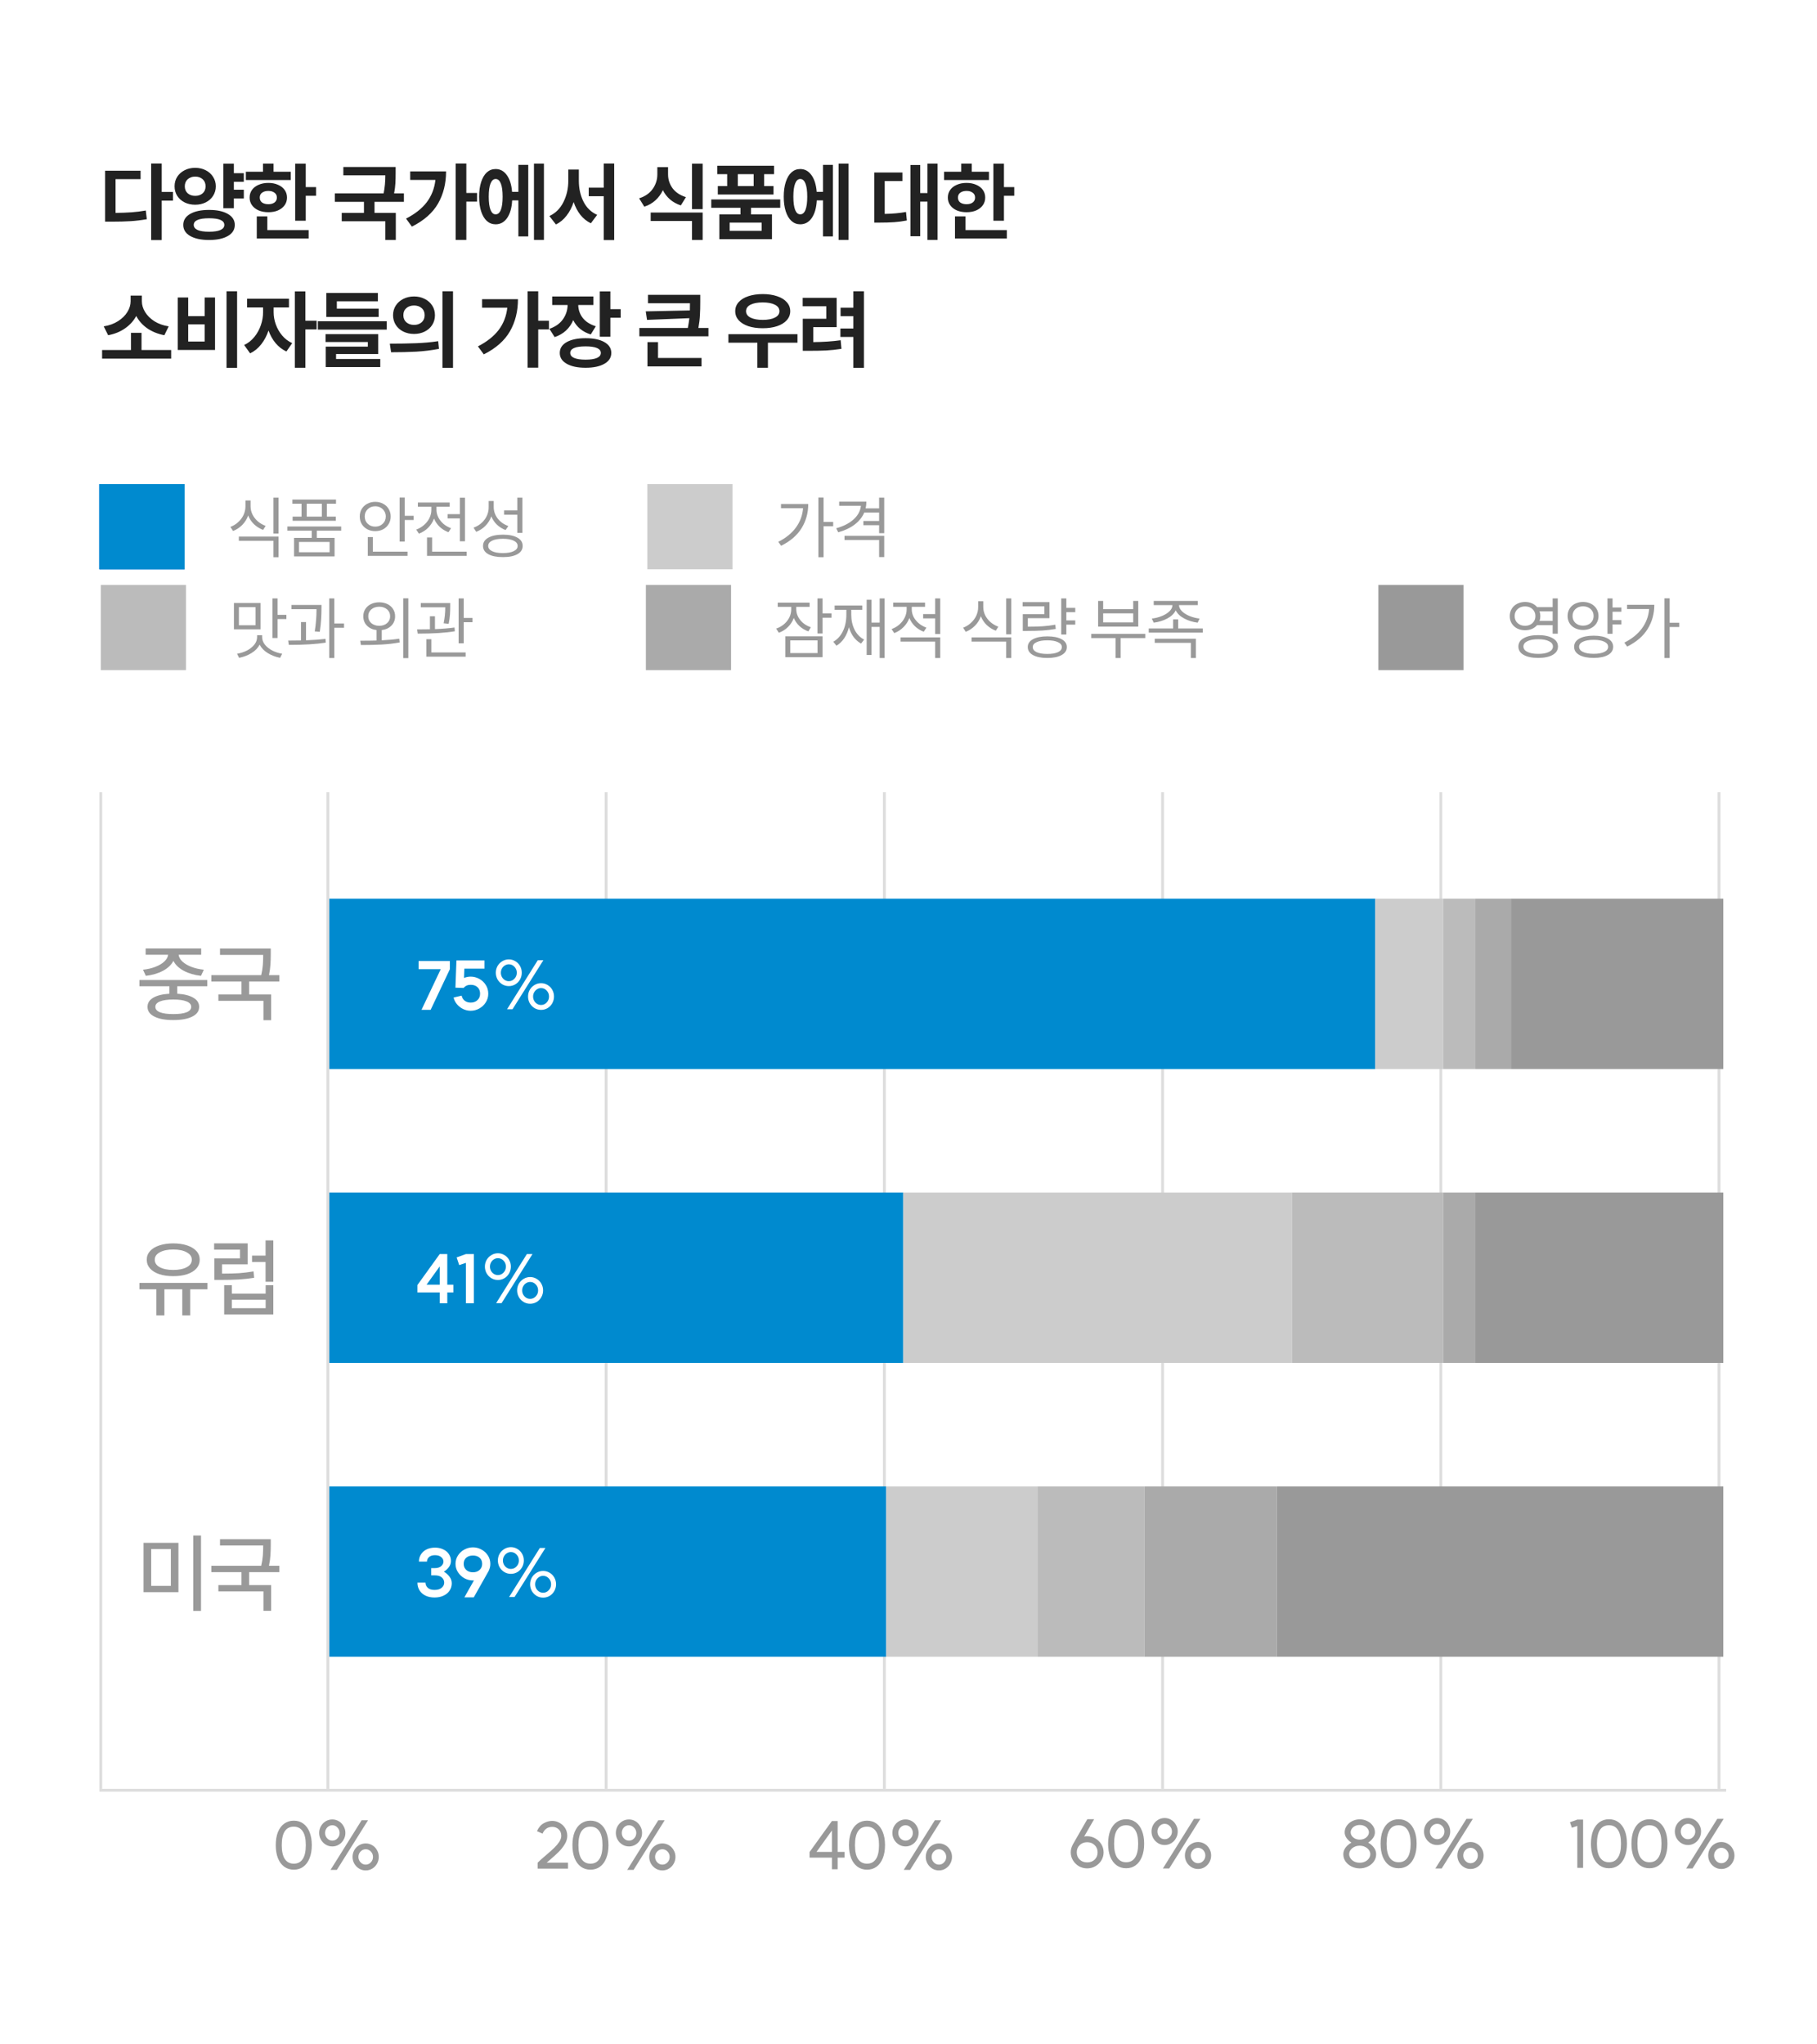 <svg width="640" height="720" viewBox="0 0 640 720" fill="none" xmlns="http://www.w3.org/2000/svg">
<rect width="640" height="720" fill="white"/>
<path d="M56.96 57.58V67.6H60.92V70.66H56.96V84.55H53.24V57.58H56.96ZM37.01 60.13H49.52V63.1H40.7V74.98C42.8 74.96 44.68 74.89 46.34 74.77C48 74.65 49.67 74.44 51.35 74.14L51.71 77.2C49.81 77.54 47.92 77.77 46.04 77.89C44.16 78.01 41.9 78.07 39.26 78.07H37.01V60.13ZM68.751 59.11C70.111 59.11 71.341 59.39 72.441 59.95C73.561 60.51 74.431 61.29 75.051 62.29C75.691 63.27 76.011 64.38 76.011 65.62C76.011 66.86 75.691 67.98 75.051 68.98C74.431 69.96 73.561 70.73 72.441 71.29C71.341 71.83 70.111 72.1 68.751 72.1C67.371 72.1 66.131 71.83 65.031 71.29C63.931 70.73 63.061 69.96 62.421 68.98C61.801 67.98 61.491 66.86 61.491 65.62C61.491 64.36 61.801 63.24 62.421 62.26C63.061 61.28 63.931 60.51 65.031 59.95C66.131 59.39 67.371 59.11 68.751 59.11ZM64.551 79.21C64.551 77.57 65.361 76.28 66.981 75.34C68.621 74.4 70.841 73.93 73.641 73.93C76.421 73.93 78.621 74.4 80.241 75.34C81.881 76.28 82.701 77.57 82.701 79.21C82.701 80.87 81.891 82.17 80.271 83.11C78.651 84.05 76.441 84.52 73.641 84.52C70.841 84.52 68.621 84.05 66.981 83.11C65.361 82.17 64.551 80.87 64.551 79.21ZM65.091 65.62C65.091 66.64 65.431 67.46 66.111 68.08C66.811 68.68 67.691 68.98 68.751 68.98C69.831 68.98 70.711 68.68 71.391 68.08C72.071 67.46 72.411 66.64 72.411 65.62C72.411 64.58 72.071 63.75 71.391 63.13C70.711 62.51 69.831 62.2 68.751 62.2C67.691 62.2 66.811 62.51 66.111 63.13C65.431 63.75 65.091 64.58 65.091 65.62ZM68.241 79.21C68.241 79.99 68.701 80.59 69.621 81.01C70.541 81.41 71.881 81.61 73.641 81.61C75.381 81.61 76.711 81.41 77.631 81.01C78.551 80.61 79.011 80.01 79.011 79.21C79.011 77.65 77.221 76.87 73.641 76.87C70.041 76.87 68.241 77.65 68.241 79.21ZM78.651 57.64H82.371V61H85.881V64.03H82.371V66.82H85.881V69.88H82.371V73.33H78.651V57.64ZM107.691 57.64V65.89H111.321V68.95H107.691V77.74H103.971V57.64H107.691ZM86.601 60.49H92.631V57.61H96.351V60.49H102.411V63.4H86.601V60.49ZM87.921 69.58C87.921 68.56 88.201 67.66 88.761 66.88C89.321 66.1 90.101 65.5 91.101 65.08C92.101 64.64 93.241 64.42 94.521 64.42C95.801 64.42 96.931 64.64 97.911 65.08C98.911 65.5 99.691 66.1 100.251 66.88C100.811 67.66 101.091 68.56 101.091 69.58C101.091 70.6 100.811 71.5 100.251 72.28C99.691 73.06 98.911 73.67 97.911 74.11C96.931 74.53 95.801 74.74 94.521 74.74C93.241 74.74 92.101 74.53 91.101 74.11C90.101 73.67 89.321 73.06 88.761 72.28C88.201 71.5 87.921 70.6 87.921 69.58ZM90.441 76.21H94.161V81.04H108.711V84.01H90.441V76.21ZM91.491 69.58C91.491 70.32 91.761 70.9 92.301 71.32C92.861 71.72 93.601 71.92 94.521 71.92C95.421 71.92 96.141 71.72 96.681 71.32C97.241 70.9 97.521 70.32 97.521 69.58C97.521 68.84 97.241 68.27 96.681 67.87C96.141 67.45 95.421 67.24 94.521 67.24C93.601 67.24 92.861 67.45 92.301 67.87C91.761 68.27 91.491 68.84 91.491 69.58ZM139.356 58.81V60.91C139.356 62.31 139.326 63.54 139.266 64.6C139.206 65.66 139.056 66.83 138.816 68.11H142.266V71.08H131.916V74.98H139.416V84.52H135.726V77.92H120.366V74.98H128.196V71.08H117.936V68.11H135.126C135.526 66.11 135.726 63.99 135.726 61.75H120.936V58.81H139.356ZM164.257 57.58V67.96H168.037V71.02H164.257V84.49H160.507V57.58H164.257ZM143.017 76.99C146.177 75.37 148.607 73.45 150.307 71.23C152.007 68.99 153.027 66.37 153.367 63.37H144.487V60.37H157.117C157.117 64.63 156.177 68.4 154.297 71.68C152.417 74.96 149.347 77.67 145.087 79.81L143.017 76.99ZM191.588 57.61V84.49H188.078V57.61H191.588ZM168.758 69.28C168.758 67.28 168.998 65.55 169.478 64.09C169.958 62.61 170.628 61.48 171.488 60.7C172.368 59.92 173.398 59.53 174.578 59.53C176.178 59.53 177.488 60.24 178.508 61.66C179.548 63.08 180.168 65.05 180.368 67.57H182.588V58.06H186.068V83.26H182.588V70.57H180.398C180.258 73.21 179.668 75.28 178.628 76.78C177.588 78.26 176.238 79 174.578 79C173.398 79 172.368 78.61 171.488 77.83C170.628 77.05 169.958 75.93 169.478 74.47C168.998 73.01 168.758 71.28 168.758 69.28ZM172.148 69.28C172.148 71.32 172.358 72.87 172.778 73.93C173.198 74.97 173.798 75.49 174.578 75.49C175.378 75.49 175.988 74.97 176.408 73.93C176.828 72.87 177.038 71.32 177.038 69.28C177.038 67.22 176.828 65.67 176.408 64.63C175.988 63.57 175.378 63.04 174.578 63.04C173.798 63.04 173.198 63.57 172.778 64.63C172.358 65.67 172.148 67.22 172.148 69.28ZM212.648 66.1V57.58H216.338V84.55H212.648V69.1H207.368V66.1H212.648ZM193.508 76.09C195.668 75.09 197.318 73.45 198.458 71.17C199.598 68.89 200.168 66.4 200.168 63.7V59.71H203.888V63.7C203.888 66.38 204.428 68.81 205.508 70.99C206.608 73.17 208.218 74.73 210.338 75.67L208.118 78.64C206.678 77.94 205.448 76.95 204.428 75.67C203.428 74.39 202.638 72.89 202.058 71.17C201.458 72.99 200.628 74.58 199.568 75.94C198.528 77.3 197.278 78.34 195.818 79.06L193.508 76.09ZM235.313 58.87V61.42C235.313 63.22 235.843 64.85 236.903 66.31C237.983 67.75 239.553 68.79 241.613 69.43L239.813 72.34C238.333 71.86 237.063 71.16 236.003 70.24C234.943 69.32 234.103 68.23 233.483 66.97C232.843 68.35 231.973 69.54 230.873 70.54C229.793 71.54 228.483 72.29 226.943 72.79L225.113 69.85C227.233 69.17 228.833 68.06 229.913 66.52C230.993 64.98 231.533 63.28 231.533 61.42V58.87H235.313ZM229.193 74.86H247.493V84.52H243.743V77.83H229.193V74.86ZM243.743 57.64H247.493V73.66H243.743V57.64ZM274.824 70.24V73.18H264.534V75.52H271.914V84.22H253.374V75.52H260.814V73.18H250.524V70.24H274.824ZM252.654 58.39H272.634V61.33H269.154V65.53H272.454V68.5H252.834V65.53H256.134V61.33H252.654V58.39ZM268.284 81.28V78.4H257.004V81.28H268.284ZM265.464 65.53V61.33H259.884V65.53H265.464ZM298.884 57.61V84.49H295.374V57.61H298.884ZM276.054 69.28C276.054 67.28 276.294 65.55 276.774 64.09C277.254 62.61 277.924 61.48 278.784 60.7C279.664 59.92 280.694 59.53 281.874 59.53C283.474 59.53 284.784 60.24 285.804 61.66C286.844 63.08 287.464 65.05 287.664 67.57H289.884V58.06H293.364V83.26H289.884V70.57H287.694C287.554 73.21 286.964 75.28 285.924 76.78C284.884 78.26 283.534 79 281.874 79C280.694 79 279.664 78.61 278.784 77.83C277.924 77.05 277.254 75.93 276.774 74.47C276.294 73.01 276.054 71.28 276.054 69.28ZM279.444 69.28C279.444 71.32 279.654 72.87 280.074 73.93C280.494 74.97 281.094 75.49 281.874 75.49C282.674 75.49 283.284 74.97 283.704 73.93C284.124 72.87 284.334 71.32 284.334 69.28C284.334 67.22 284.124 65.67 283.704 64.63C283.284 63.57 282.674 63.04 281.874 63.04C281.094 63.04 280.494 63.57 280.074 64.63C279.654 65.67 279.444 67.22 279.444 69.28ZM330.219 57.61V84.49H326.679V71.02H324.129V83.2H320.679V58.12H324.129V67.99H326.679V57.61H330.219ZM307.959 60.76H317.859V63.76H311.619V75.34C314.499 75.28 316.999 75.05 319.119 74.65L319.419 77.65C317.899 77.95 316.399 78.15 314.919 78.25C313.459 78.35 311.759 78.4 309.819 78.4H307.959V60.76ZM353.62 57.64V65.89H357.25V68.95H353.62V77.74H349.9V57.64H353.62ZM332.53 60.49H338.56V57.61H342.28V60.49H348.34V63.4H332.53V60.49ZM333.85 69.58C333.85 68.56 334.13 67.66 334.69 66.88C335.25 66.1 336.03 65.5 337.03 65.08C338.03 64.64 339.17 64.42 340.45 64.42C341.73 64.42 342.86 64.64 343.84 65.08C344.84 65.5 345.62 66.1 346.18 66.88C346.74 67.66 347.02 68.56 347.02 69.58C347.02 70.6 346.74 71.5 346.18 72.28C345.62 73.06 344.84 73.67 343.84 74.11C342.86 74.53 341.73 74.74 340.45 74.74C339.17 74.74 338.03 74.53 337.03 74.11C336.03 73.67 335.25 73.06 334.69 72.28C334.13 71.5 333.85 70.6 333.85 69.58ZM336.37 76.21H340.09V81.04H354.64V84.01H336.37V76.21ZM337.42 69.58C337.42 70.32 337.69 70.9 338.23 71.32C338.79 71.72 339.53 71.92 340.45 71.92C341.35 71.92 342.07 71.72 342.61 71.32C343.17 70.9 343.45 70.32 343.45 69.58C343.45 68.84 343.17 68.27 342.61 67.87C342.07 67.45 341.35 67.24 340.45 67.24C339.53 67.24 338.79 67.45 338.23 67.87C337.69 68.27 337.42 68.84 337.42 69.58ZM46.13 123.28V117.22H49.85V123.28H60.29V126.31H35.96V123.28H46.13ZM36.53 114.94C38.45 114.64 40.13 114.03 41.57 113.11C43.01 112.19 44.11 111.11 44.87 109.87C45.63 108.63 46.01 107.37 46.01 106.09V104.11H49.97V106.09C49.97 107.39 50.35 108.66 51.11 109.9C51.87 111.14 52.96 112.22 54.38 113.14C55.82 114.04 57.5 114.64 59.42 114.94L57.89 118.06C55.59 117.62 53.58 116.81 51.86 115.63C50.16 114.43 48.87 112.98 47.99 111.28C47.09 112.98 45.78 114.43 44.06 115.63C42.36 116.83 40.37 117.64 38.09 118.06L36.53 114.94ZM83.511 102.58V129.55H79.791V102.58H83.511ZM62.601 104.77H66.291V111.34H72.081V104.77H75.741V123.25H62.601V104.77ZM72.081 120.28V114.25H66.291V120.28H72.081ZM101.781 105.22V108.28H96.381V109.99C96.381 111.39 96.631 112.8 97.131 114.22C97.631 115.64 98.371 116.94 99.351 118.12C100.331 119.3 101.521 120.21 102.921 120.85L100.881 123.79C99.421 123.11 98.151 122.13 97.071 120.85C96.011 119.57 95.181 118.09 94.581 116.41C93.961 118.25 93.101 119.87 92.001 121.27C90.901 122.67 89.601 123.73 88.101 124.45L86.001 121.51C87.401 120.85 88.601 119.9 89.601 118.66C90.601 117.42 91.361 116.04 91.881 114.52C92.401 113 92.661 111.49 92.661 109.99V108.28H87.021V105.22H101.781ZM103.851 102.64H107.571V112.96H111.531V116.02H107.571V129.52H103.851V102.64ZM136.222 113.14V116.08H111.952V113.14H136.222ZM114.682 117.67H133.222V124.69H118.372V126.43H133.942V129.28H114.742V122.08H129.562V120.46H114.682V117.67ZM114.952 103.18H133.102V106.12H118.642V108.7H133.372V111.61H114.952V103.18ZM145.853 104.41C147.233 104.41 148.483 104.7 149.603 105.28C150.723 105.84 151.603 106.62 152.243 107.62C152.883 108.62 153.203 109.75 153.203 111.01C153.203 112.27 152.883 113.41 152.243 114.43C151.603 115.43 150.723 116.21 149.603 116.77C148.483 117.33 147.233 117.61 145.853 117.61C144.453 117.61 143.183 117.33 142.043 116.77C140.923 116.21 140.043 115.43 139.403 114.43C138.763 113.41 138.443 112.27 138.443 111.01C138.443 109.75 138.763 108.62 139.403 107.62C140.043 106.62 140.923 105.84 142.043 105.28C143.183 104.7 144.453 104.41 145.853 104.41ZM137.303 121.03C140.643 121.03 143.693 120.98 146.453 120.88C149.213 120.78 151.843 120.54 154.343 120.16L154.613 122.86C152.033 123.36 149.373 123.69 146.633 123.85C143.913 123.99 140.953 124.06 137.753 124.06L137.303 121.03ZM142.073 111.01C142.073 112.05 142.423 112.88 143.123 113.5C143.843 114.12 144.753 114.43 145.853 114.43C146.933 114.43 147.823 114.12 148.523 113.5C149.223 112.88 149.573 112.05 149.573 111.01C149.573 109.95 149.223 109.12 148.523 108.52C147.823 107.9 146.933 107.59 145.853 107.59C144.753 107.59 143.843 107.9 143.123 108.52C142.423 109.12 142.073 109.95 142.073 111.01ZM155.843 102.58H159.563V129.55H155.843V102.58ZM189.578 102.58V112.96H193.358V116.02H189.578V129.49H185.828V102.58H189.578ZM168.338 121.99C171.498 120.37 173.928 118.45 175.628 116.23C177.328 113.99 178.348 111.37 178.688 108.37H169.808V105.37H182.438C182.438 109.63 181.498 113.4 179.618 116.68C177.738 119.96 174.668 122.67 170.408 124.81L168.338 121.99ZM209.018 104.41V107.41H203.678C203.698 109.09 204.218 110.6 205.238 111.94C206.278 113.28 207.818 114.27 209.858 114.91L208.088 117.79C206.648 117.35 205.408 116.7 204.368 115.84C203.328 114.98 202.508 113.95 201.908 112.75C201.308 114.17 200.458 115.39 199.358 116.41C198.258 117.43 196.928 118.2 195.368 118.72L193.508 115.81C195.608 115.09 197.198 113.97 198.278 112.45C199.358 110.91 199.908 109.23 199.928 107.41H194.498V104.41H209.018ZM197.168 124.3C197.168 122.68 197.978 121.41 199.598 120.49C201.238 119.57 203.458 119.11 206.258 119.11C209.058 119.11 211.268 119.57 212.888 120.49C214.508 121.41 215.318 122.68 215.318 124.3C215.318 125.92 214.508 127.19 212.888 128.11C211.268 129.05 209.058 129.52 206.258 129.52C203.458 129.52 201.238 129.05 199.598 128.11C197.978 127.19 197.168 125.92 197.168 124.3ZM200.858 124.3C200.858 125.08 201.318 125.67 202.238 126.07C203.178 126.47 204.518 126.67 206.258 126.67C207.998 126.67 209.328 126.47 210.248 126.07C211.168 125.67 211.628 125.08 211.628 124.3C211.628 123.52 211.168 122.94 210.248 122.56C209.328 122.18 207.998 121.99 206.258 121.99C202.658 121.99 200.858 122.76 200.858 124.3ZM211.268 102.64H214.988V108.88H218.618V111.91H214.988V118.6H211.268V102.64ZM246.653 103.84V106.36C246.653 108.12 246.613 109.67 246.533 111.01C246.473 112.35 246.293 113.85 245.993 115.51H249.533V118.45H225.203V115.51H242.273C242.513 114.23 242.693 113.08 242.813 112.06L227.903 112.66L227.453 109.66L242.993 109.33C243.013 108.75 243.023 107.91 243.023 106.81H228.233V103.84H246.653ZM228.053 120.49H231.773V126.07H247.103V129.04H228.053V120.49ZM280.898 117.7V120.7H270.488V129.52H266.768V120.7H256.568V117.7H280.898ZM258.968 109.6C258.968 108.38 259.368 107.32 260.168 106.42C260.988 105.5 262.128 104.8 263.588 104.32C265.068 103.82 266.758 103.57 268.658 103.57C270.558 103.57 272.238 103.82 273.698 104.32C275.178 104.8 276.318 105.5 277.118 106.42C277.938 107.32 278.348 108.38 278.348 109.6C278.348 110.8 277.938 111.86 277.118 112.78C276.318 113.68 275.178 114.38 273.698 114.88C272.238 115.36 270.558 115.6 268.658 115.6C266.758 115.6 265.068 115.36 263.588 114.88C262.128 114.38 260.988 113.68 260.168 112.78C259.368 111.86 258.968 110.8 258.968 109.6ZM262.778 109.6C262.778 110.56 263.298 111.31 264.338 111.85C265.398 112.39 266.838 112.66 268.658 112.66C270.458 112.66 271.888 112.39 272.948 111.85C274.008 111.31 274.538 110.56 274.538 109.6C274.538 108.62 274.008 107.86 272.948 107.32C271.888 106.78 270.458 106.51 268.658 106.51C266.838 106.51 265.398 106.78 264.338 107.32C263.298 107.86 262.778 108.62 262.778 109.6ZM304.299 102.58V129.55H300.579V118.66H296.019V115.69H300.579V111.34H296.079V108.37H300.579V102.58H304.299ZM282.729 104.89H294.699V115.21H286.449V120.49C290.009 120.45 293.229 120.23 296.109 119.83L296.379 122.86C294.539 123.14 292.749 123.33 291.009 123.43C289.269 123.51 287.229 123.55 284.889 123.55H282.759V112.27H291.039V107.86H282.729V104.89Z" fill="#222222"/>
<path d="M88.256 176.26V178.3C88.256 179.308 88.48 180.276 88.928 181.204C89.392 182.116 90.024 182.924 90.824 183.628C91.64 184.316 92.552 184.844 93.56 185.212L92.672 186.628C91.456 186.164 90.384 185.492 89.456 184.612C88.544 183.732 87.864 182.708 87.416 181.54C86.968 182.804 86.272 183.916 85.328 184.876C84.4 185.82 83.32 186.532 82.088 187.012L81.152 185.572C82.176 185.188 83.088 184.628 83.888 183.892C84.704 183.156 85.336 182.308 85.784 181.348C86.232 180.372 86.456 179.356 86.456 178.3V176.26H88.256ZM84.128 188.98H98.12V196.252H96.32V190.468H84.128V188.98ZM96.32 175.252H98.12V187.9H96.32V175.252ZM120.177 185.428V186.892H111.585V189.436H117.849V195.964H103.569V189.436H109.809V186.892H101.217V185.428H120.177ZM102.993 175.948H118.353V177.412H115.137V181.948H118.281V183.412H103.065V181.948H106.209V177.412H102.993V175.948ZM116.097 194.5V190.876H105.321V194.5H116.097ZM113.361 181.948V177.412H108.033V181.948H113.361ZM142.556 175.228V181.66H145.7V183.148H142.556V190.732H140.756V175.228H142.556ZM126.716 181.9C126.716 180.908 126.948 180.02 127.412 179.236C127.892 178.452 128.548 177.844 129.38 177.412C130.212 176.964 131.14 176.74 132.164 176.74C133.188 176.74 134.116 176.964 134.948 177.412C135.78 177.844 136.428 178.452 136.892 179.236C137.372 180.02 137.612 180.908 137.612 181.9C137.612 182.892 137.372 183.78 136.892 184.564C136.428 185.348 135.78 185.964 134.948 186.412C134.116 186.844 133.188 187.06 132.164 187.06C131.14 187.06 130.212 186.844 129.38 186.412C128.548 185.964 127.892 185.348 127.412 184.564C126.948 183.78 126.716 182.892 126.716 181.9ZM128.468 181.9C128.468 182.94 128.82 183.796 129.524 184.468C130.228 185.14 131.108 185.476 132.164 185.476C133.22 185.476 134.1 185.14 134.804 184.468C135.524 183.796 135.884 182.94 135.884 181.9C135.884 181.212 135.716 180.596 135.38 180.052C135.06 179.508 134.62 179.084 134.06 178.78C133.5 178.46 132.868 178.3 132.164 178.3C131.108 178.3 130.228 178.644 129.524 179.332C128.82 180.004 128.468 180.86 128.468 181.9ZM129.548 189.148H131.324V194.284H143.54V195.772H129.548V189.148ZM161.973 181.084V175.276H163.773V190.636H161.973V182.572H157.653V181.084H161.973ZM146.613 186.508C147.637 186.14 148.549 185.604 149.349 184.9C150.165 184.196 150.797 183.388 151.245 182.476C151.709 181.548 151.941 180.588 151.941 179.596V178.468H147.189V176.98H158.397V178.468H153.741V179.572C153.741 180.468 153.957 181.348 154.389 182.212C154.837 183.076 155.445 183.844 156.213 184.516C156.997 185.172 157.885 185.676 158.877 186.028L157.965 187.444C156.797 187.012 155.765 186.38 154.869 185.548C153.989 184.7 153.325 183.724 152.877 182.62C152.429 183.836 151.741 184.916 150.813 185.86C149.885 186.788 148.797 187.484 147.549 187.948L146.613 186.508ZM150.405 189.292H152.205V194.284H164.373V195.772H150.405V189.292ZM173.902 176.452V178.564C173.902 180.052 174.374 181.412 175.318 182.644C176.278 183.86 177.526 184.732 179.062 185.26L178.078 186.676C176.926 186.244 175.91 185.612 175.03 184.78C174.166 183.948 173.51 182.972 173.062 181.852C172.614 183.116 171.926 184.22 170.998 185.164C170.086 186.108 168.998 186.82 167.734 187.3L166.798 185.836C168.398 185.26 169.686 184.324 170.662 183.028C171.638 181.716 172.126 180.252 172.126 178.636V176.452H173.902ZM170.134 192.268C170.134 191.02 170.758 190.052 172.006 189.364C173.254 188.66 174.966 188.308 177.142 188.308C179.318 188.308 181.022 188.66 182.254 189.364C183.486 190.052 184.102 191.02 184.102 192.268C184.102 193.516 183.486 194.484 182.254 195.172C181.022 195.86 179.318 196.204 177.142 196.204C174.95 196.204 173.23 195.86 171.982 195.172C170.75 194.484 170.134 193.516 170.134 192.268ZM171.958 192.268C171.958 193.052 172.414 193.668 173.326 194.116C174.254 194.564 175.526 194.788 177.142 194.788C178.742 194.788 180.006 194.564 180.934 194.116C181.862 193.668 182.326 193.052 182.326 192.268C182.326 191.484 181.862 190.868 180.934 190.42C180.006 189.972 178.742 189.748 177.142 189.748C175.526 189.748 174.254 189.972 173.326 190.42C172.414 190.868 171.958 191.484 171.958 192.268ZM177.55 179.764H182.206V175.252H184.006V187.684H182.206V181.276H177.55V179.764Z" fill="#999999"/>
<rect x="35" y="170.5" width="30" height="30" fill="#E3EBFE"/>
<rect x="35" y="170.5" width="30" height="30" fill="#B0CBFF"/>
<rect x="35" y="170.5" width="30" height="30" fill="#4889FF"/>
<rect x="35" y="170.5" width="30" height="30" fill="#008ACF"/>
<rect x="35" y="170.5" width="30" height="30" fill="#008ACF"/>
<path d="M290.088 175.228V183.82H293.472V185.332H290.088V196.252H288.264V175.228H290.088ZM274.128 190.828C276.8 189.484 278.872 187.804 280.344 185.788C281.816 183.772 282.656 181.508 282.864 178.996H275.088V177.508H284.688C284.688 180.612 283.912 183.436 282.36 185.98C280.808 188.508 278.4 190.588 275.136 192.22L274.128 190.828ZM305.161 176.668C305.161 177.468 305.073 178.26 304.897 179.044H309.649V175.252H311.449V187.78H309.649V184.972H304.105V183.484H309.649V180.508H304.417C303.713 182.156 302.577 183.572 301.009 184.756C299.441 185.94 297.521 186.844 295.249 187.468L294.529 186.052C297.089 185.348 299.129 184.308 300.649 182.932C302.185 181.54 303.049 179.94 303.241 178.132H295.585V176.668H305.161ZM297.457 188.716H311.449V196.204H309.649V190.18H297.457V188.716Z" fill="#999999"/>
<rect x="228" y="170.5" width="30" height="30" fill="#CCCCCC"/>
<path d="M91.78 212.36V221.648H82.396V212.36H91.78ZM83.5 230.24C84.748 230.032 85.908 229.656 86.98 229.112C88.052 228.552 88.916 227.864 89.572 227.048C90.228 226.232 90.556 225.336 90.556 224.36V223.712H92.332V224.36C92.332 225.336 92.66 226.232 93.316 227.048C93.972 227.864 94.836 228.552 95.908 229.112C96.98 229.656 98.14 230.032 99.388 230.24L98.668 231.68C97.052 231.36 95.596 230.8 94.3 230C93.004 229.2 92.052 228.208 91.444 227.024C90.852 228.208 89.9 229.2 88.588 230C87.292 230.8 85.836 231.36 84.22 231.68L83.5 230.24ZM90.004 220.208V213.824H84.148V220.208H90.004ZM95.956 210.752H97.756V216.536H100.876V218.024H97.756V224.696H95.956V210.752ZM113.237 213.056V214.136C113.237 215.432 113.197 216.728 113.117 218.024C113.053 219.304 112.893 220.8 112.637 222.512L110.861 222.368C111.277 219.808 111.485 217.2 111.485 214.544H102.677V213.056H113.237ZM101.501 225.608C102.365 225.608 103.869 225.592 106.013 225.56V219.08H107.789V225.512C110.541 225.4 112.829 225.232 114.653 225.008L114.749 226.328C111.437 226.856 107.101 227.12 101.741 227.12L101.501 225.608ZM115.973 210.752H117.749V219.584H121.181V221.096H117.749V231.752H115.973V210.752ZM133.576 212.12C134.648 212.12 135.608 212.328 136.456 212.744C137.304 213.16 137.968 213.744 138.448 214.496C138.928 215.232 139.168 216.08 139.168 217.04C139.168 218.352 138.736 219.448 137.872 220.328C137.008 221.208 135.872 221.736 134.464 221.912V225.512C136.848 225.4 138.904 225.208 140.632 224.936L140.776 226.256C138.696 226.64 136.56 226.888 134.368 227C132.192 227.112 129.776 227.168 127.12 227.168L126.88 225.656C129.328 225.656 131.248 225.632 132.64 225.584V221.912C131.232 221.736 130.096 221.208 129.232 220.328C128.384 219.448 127.96 218.352 127.96 217.04C127.96 216.08 128.2 215.232 128.68 214.496C129.16 213.744 129.824 213.16 130.672 212.744C131.52 212.328 132.488 212.12 133.576 212.12ZM129.712 217.04C129.712 218.032 130.072 218.84 130.792 219.464C131.528 220.088 132.456 220.4 133.576 220.4C134.696 220.4 135.616 220.088 136.336 219.464C137.056 218.84 137.416 218.032 137.416 217.04C137.416 216.048 137.056 215.24 136.336 214.616C135.616 213.992 134.696 213.68 133.576 213.68C132.456 213.68 131.528 213.992 130.792 214.616C130.072 215.24 129.712 216.048 129.712 217.04ZM142.024 210.728H143.824V231.776H142.024V210.728ZM158.585 212.384V213.488C158.585 214.512 158.553 215.504 158.489 216.464C158.425 217.408 158.273 218.488 158.033 219.704L156.257 219.512C156.641 217.672 156.833 215.792 156.833 213.872H148.217V212.384H158.585ZM146.921 221.672C148.857 221.672 150.361 221.656 151.433 221.624V217.04H153.209V221.576C155.913 221.464 158.209 221.272 160.097 221L160.217 222.32C156.953 222.88 152.593 223.16 147.137 223.16L146.921 221.672ZM150.161 225.128H151.937V229.784H164.009V231.272H150.161V225.128ZM161.537 210.752H163.337V217.64H166.409V219.128H163.337V226.568H161.537V210.752Z" fill="#999999"/>
<rect x="35.5" y="206" width="30" height="30" fill="#BBBBBB"/>
<path d="M285.172 212.24V213.728H280.468V214.544C280.468 215.936 280.94 217.216 281.884 218.384C282.828 219.552 284.068 220.392 285.604 220.904L284.74 222.368C283.54 221.952 282.5 221.336 281.62 220.52C280.74 219.704 280.068 218.744 279.604 217.64C279.156 218.84 278.476 219.896 277.564 220.808C276.652 221.72 275.572 222.4 274.324 222.848L273.388 221.384C274.972 220.84 276.252 219.952 277.228 218.72C278.204 217.472 278.692 216.088 278.692 214.568V213.728H273.94V212.24H285.172ZM276.604 224.096H289.732V231.464H276.604V224.096ZM287.956 230V225.536H278.356V230H287.956ZM287.932 210.752H289.732V216.032H292.876V217.544H289.732V223.112H287.932V210.752ZM311.573 210.752V231.752H309.845V220.784H306.965V230.672H305.261V211.232H306.965V219.272H309.845V210.752H311.573ZM293.501 226.016C294.973 225.184 296.109 223.936 296.909 222.272C297.709 220.592 298.109 218.664 298.109 216.488V214.76H293.981V213.272H303.725V214.76H299.837V216.488C299.837 218.456 300.229 220.224 301.013 221.792C301.813 223.36 302.933 224.512 304.373 225.248L303.293 226.664C302.269 226.088 301.389 225.312 300.653 224.336C299.933 223.344 299.389 222.2 299.021 220.904C298.653 222.376 298.101 223.664 297.365 224.768C296.629 225.872 295.717 226.752 294.629 227.408L293.501 226.016ZM329.381 216.272V210.752H331.181V223.304H329.381V217.784H325.157V216.272H329.381ZM314.045 221.552C315.069 221.184 315.981 220.648 316.781 219.944C317.581 219.24 318.205 218.432 318.653 217.52C319.117 216.592 319.349 215.632 319.349 214.64V213.704H314.621V212.216H325.829V213.704H321.149V214.64C321.149 215.536 321.365 216.416 321.797 217.28C322.245 218.128 322.861 218.88 323.645 219.536C324.429 220.192 325.317 220.696 326.309 221.048L325.373 222.488C324.205 222.056 323.181 221.424 322.301 220.592C321.421 219.744 320.757 218.768 320.309 217.664C319.861 218.88 319.165 219.952 318.221 220.88C317.293 221.808 316.213 222.504 314.981 222.968L314.045 221.552ZM317.213 224.48H331.181V231.752H329.381V225.968H317.213V224.48ZM346.337 211.76V213.8C346.337 214.808 346.561 215.776 347.009 216.704C347.473 217.616 348.105 218.424 348.905 219.128C349.721 219.816 350.633 220.344 351.641 220.712L350.753 222.128C349.537 221.664 348.465 220.992 347.537 220.112C346.625 219.232 345.945 218.208 345.497 217.04C345.049 218.304 344.353 219.416 343.409 220.376C342.481 221.32 341.401 222.032 340.169 222.512L339.233 221.072C340.257 220.688 341.169 220.128 341.969 219.392C342.785 218.656 343.417 217.808 343.865 216.848C344.313 215.872 344.537 214.856 344.537 213.8V211.76H346.337ZM342.209 224.48H356.201V231.752H354.401V225.968H342.209V224.48ZM354.401 210.752H356.201V223.4H354.401V210.752ZM375.594 210.752V214.088H378.738V215.6H375.594V218.504H378.738V219.992H375.594V223.472H373.794V210.752H375.594ZM360.21 212.048H369.642V217.712H362.034V220.712C364.034 220.712 365.762 220.664 367.218 220.568C368.674 220.472 370.17 220.288 371.706 220.016L371.874 221.504C370.29 221.776 368.746 221.96 367.242 222.056C365.754 222.152 363.97 222.2 361.89 222.2H360.258V216.296H367.866V213.56H360.21V212.048ZM362.01 227.888C362.01 226.704 362.618 225.784 363.834 225.128C365.066 224.456 366.754 224.12 368.898 224.12C371.042 224.12 372.722 224.456 373.938 225.128C375.154 225.784 375.762 226.704 375.762 227.888C375.762 229.088 375.154 230.024 373.938 230.696C372.722 231.384 371.042 231.728 368.898 231.728C366.754 231.728 365.066 231.384 363.834 230.696C362.618 230.024 362.01 229.088 362.01 227.888ZM363.762 227.888C363.762 228.656 364.218 229.256 365.13 229.688C366.042 230.104 367.298 230.312 368.898 230.312C370.498 230.312 371.746 230.104 372.642 229.688C373.554 229.256 374.01 228.656 374.01 227.888C374.01 227.152 373.554 226.576 372.642 226.16C371.73 225.728 370.482 225.512 368.898 225.512C367.298 225.512 366.042 225.728 365.13 226.16C364.218 226.576 363.762 227.152 363.762 227.888ZM403.397 223.256V224.72H394.709V231.752H392.933V224.72H384.365V223.256H403.397ZM386.789 211.64H388.565V214.544H399.149V211.64H400.925V220.688H386.789V211.64ZM399.149 219.2V216.008H388.565V219.2H399.149ZM421.878 211.64V213.104H415.278C415.294 213.888 415.646 214.616 416.334 215.288C417.022 215.96 417.918 216.52 419.022 216.968C420.126 217.416 421.294 217.712 422.526 217.856L421.854 219.296C420.094 219.072 418.502 218.576 417.078 217.808C415.654 217.04 414.67 216.088 414.126 214.952C413.566 216.104 412.574 217.064 411.15 217.832C409.742 218.584 408.15 219.072 406.374 219.296L405.702 217.856C406.934 217.712 408.102 217.416 409.206 216.968C410.326 216.52 411.23 215.96 411.918 215.288C412.606 214.616 412.958 213.888 412.974 213.104H406.374V211.64H421.878ZM404.622 221.336H413.214V218.144H414.99V221.336H423.654V222.8H404.622V221.336ZM406.734 224.96H421.23V231.752H419.454V226.4H406.734V224.96Z" fill="#999999"/>
<rect x="227.5" y="206" width="30" height="30" fill="#AAAAAA"/>
<path d="M537.172 212C538.052 212 538.86 212.16 539.596 212.48C540.332 212.8 540.94 213.248 541.42 213.824H546.892V210.752H548.692V223.184H546.892V220.16H541.42C540.924 220.736 540.308 221.184 539.572 221.504C538.852 221.808 538.052 221.96 537.172 221.96C536.148 221.96 535.22 221.752 534.388 221.336C533.572 220.904 532.932 220.312 532.468 219.56C532.004 218.808 531.772 217.952 531.772 216.992C531.772 216.032 532.004 215.176 532.468 214.424C532.932 213.656 533.572 213.064 534.388 212.648C535.22 212.216 536.148 212 537.172 212ZM533.5 216.992C533.5 217.984 533.844 218.8 534.532 219.44C535.236 220.08 536.116 220.4 537.172 220.4C538.228 220.4 539.1 220.08 539.788 219.44C540.476 218.8 540.82 217.984 540.82 216.992C540.82 215.984 540.476 215.16 539.788 214.52C539.1 213.88 538.228 213.56 537.172 213.56C536.116 213.56 535.236 213.88 534.532 214.52C533.844 215.16 533.5 215.984 533.5 216.992ZM534.82 227.696C534.82 226.448 535.436 225.472 536.668 224.768C537.916 224.048 539.628 223.688 541.804 223.688C543.964 223.688 545.66 224.048 546.892 224.768C548.14 225.472 548.764 226.448 548.764 227.696C548.764 228.96 548.14 229.944 546.892 230.648C545.66 231.352 543.964 231.704 541.804 231.704C539.628 231.704 537.916 231.352 536.668 230.648C535.436 229.944 534.82 228.96 534.82 227.696ZM536.596 227.696C536.596 228.496 537.06 229.128 537.988 229.592C538.916 230.056 540.188 230.288 541.804 230.288C543.42 230.288 544.684 230.056 545.596 229.592C546.524 229.128 546.988 228.496 546.988 227.696C546.988 226.896 546.524 226.272 545.596 225.824C544.684 225.36 543.42 225.128 541.804 225.128C540.188 225.128 538.916 225.36 537.988 225.824C537.06 226.272 536.596 226.896 536.596 227.696ZM542.26 215.288C542.452 215.816 542.548 216.384 542.548 216.992C542.548 217.6 542.452 218.16 542.26 218.672H546.892V215.288H542.26ZM557.597 212C558.637 212 559.565 212.208 560.381 212.624C561.213 213.04 561.861 213.624 562.325 214.376C562.805 215.128 563.045 215.984 563.045 216.944C563.045 217.904 562.805 218.76 562.325 219.512C561.861 220.248 561.213 220.824 560.381 221.24C559.565 221.656 558.637 221.864 557.597 221.864C556.557 221.864 555.621 221.656 554.789 221.24C553.957 220.824 553.309 220.248 552.845 219.512C552.381 218.76 552.149 217.904 552.149 216.944C552.149 215.984 552.381 215.128 552.845 214.376C553.309 213.624 553.957 213.04 554.789 212.624C555.621 212.208 556.557 212 557.597 212ZM553.901 216.944C553.901 217.952 554.245 218.776 554.933 219.416C555.637 220.04 556.525 220.352 557.597 220.352C558.669 220.352 559.557 220.04 560.261 219.416C560.965 218.776 561.317 217.952 561.317 216.944C561.317 215.936 560.965 215.12 560.261 214.496C559.557 213.856 558.669 213.536 557.597 213.536C556.525 213.536 555.637 213.856 554.933 214.496C554.245 215.12 553.901 215.936 553.901 216.944ZM554.453 227.792C554.453 226.56 555.061 225.6 556.277 224.912C557.509 224.224 559.197 223.88 561.341 223.88C563.469 223.88 565.141 224.224 566.357 224.912C567.589 225.6 568.205 226.56 568.205 227.792C568.205 229.024 567.589 229.984 566.357 230.672C565.141 231.36 563.469 231.704 561.341 231.704C559.197 231.704 557.509 231.36 556.277 230.672C555.061 229.984 554.453 229.024 554.453 227.792ZM556.205 227.792C556.205 228.56 556.661 229.168 557.573 229.616C558.501 230.048 559.757 230.264 561.341 230.264C562.909 230.264 564.149 230.048 565.061 229.616C565.973 229.168 566.429 228.56 566.429 227.792C566.429 227.024 565.973 226.424 565.061 225.992C564.165 225.56 562.925 225.344 561.341 225.344C559.757 225.344 558.501 225.56 557.573 225.992C556.661 226.424 556.205 227.024 556.205 227.792ZM566.189 210.752H567.989V213.944H571.085V215.456H567.989V218.408H571.085V219.92H567.989V223.208H566.189V210.752ZM588.101 210.728V219.32H591.485V220.832H588.101V231.752H586.277V210.728H588.101ZM572.141 226.328C574.813 224.984 576.885 223.304 578.357 221.288C579.829 219.272 580.669 217.008 580.877 214.496H573.101V213.008H582.701C582.701 216.112 581.925 218.936 580.373 221.48C578.821 224.008 576.413 226.088 573.149 227.72L572.141 226.328Z" fill="#999999"/>
<rect x="485.5" y="206" width="30" height="30" fill="#999999"/>
<rect x="35" y="631" width="1" height="573" transform="rotate(-90 35 631)" fill="#DDDDDD"/>
<rect x="35" y="279" width="1" height="351" fill="#DDDDDD"/>
<rect x="409" y="279" width="1" height="351" fill="#DDDDDD"/>
<rect x="115" y="279" width="1" height="351" fill="#DDDDDD"/>
<rect x="507" y="279" width="1" height="351" fill="#DDDDDD"/>
<rect x="213" y="279" width="1" height="351" fill="#DDDDDD"/>
<rect x="311" y="279" width="1" height="351" fill="#DDDDDD"/>
<rect x="605" y="279" width="1" height="351" fill="#DDDDDD"/>
<path d="M73.02 345.15V347.34H62.43V349.98C64.87 350.12 66.76 350.59 68.1 351.39C69.46 352.17 70.14 353.24 70.14 354.6C70.14 356.08 69.34 357.22 67.74 358.02C66.14 358.84 63.91 359.25 61.05 359.25C58.19 359.25 55.96 358.84 54.36 358.02C52.76 357.22 51.96 356.08 51.96 354.6C51.96 353.24 52.63 352.17 53.97 351.39C55.33 350.59 57.23 350.12 59.67 349.98V347.34H49.11V345.15H73.02ZM50.37 341.52C51.93 341.36 53.36 341.03 54.66 340.53C55.98 340.03 57.04 339.41 57.84 338.67C58.66 337.91 59.12 337.1 59.22 336.24H51.3V334.05H70.86V336.24H62.91C63.01 337.1 63.46 337.91 64.26 338.67C65.08 339.41 66.14 340.03 67.44 340.53C68.76 341.03 70.21 341.36 71.79 341.52L70.8 343.68C68.5 343.42 66.48 342.83 64.74 341.91C63 340.97 61.78 339.8 61.08 338.4C60.36 339.8 59.13 340.97 57.39 341.91C55.65 342.83 53.64 343.42 51.36 343.68L50.37 341.52ZM54.72 354.6C54.72 355.44 55.27 356.08 56.37 356.52C57.47 356.94 59.03 357.15 61.05 357.15C63.07 357.15 64.62 356.94 65.7 356.52C66.8 356.08 67.35 355.44 67.35 354.6C67.35 353.76 66.8 353.12 65.7 352.68C64.6 352.24 63.05 352.02 61.05 352.02C59.03 352.02 57.47 352.24 56.37 352.68C55.27 353.12 54.72 353.76 54.72 354.6ZM95.371 334.08V336.06C95.371 337.44 95.331 338.68 95.251 339.78C95.191 340.86 95.021 342.08 94.741 343.44H98.401V345.69H87.751V350.25H95.491V359.31H92.791V352.47H76.921V350.25H85.051V345.69H74.431V343.44H92.011C92.311 342.12 92.501 340.92 92.581 339.84C92.661 338.76 92.701 337.58 92.701 336.3H77.491V334.08H95.371Z" fill="#999999"/>
<path d="M73.08 451.82V454.07H66.99V463.28H64.2V454.07H57.9V463.28H55.08V454.07H49.11V451.82H73.08ZM51.69 443.66C51.69 442.48 52.08 441.46 52.86 440.6C53.64 439.74 54.73 439.08 56.13 438.62C57.55 438.14 59.18 437.9 61.02 437.9C62.88 437.9 64.51 438.14 65.91 438.62C67.31 439.08 68.4 439.74 69.18 440.6C69.96 441.46 70.35 442.48 70.35 443.66C70.35 444.84 69.96 445.87 69.18 446.75C68.4 447.61 67.31 448.28 65.91 448.76C64.51 449.22 62.88 449.45 61.02 449.45C59.18 449.45 57.55 449.22 56.13 448.76C54.73 448.28 53.64 447.61 52.86 446.75C52.08 445.87 51.69 444.84 51.69 443.66ZM54.51 443.66C54.51 444.78 55.1 445.66 56.28 446.3C57.46 446.94 59.04 447.26 61.02 447.26C63 447.26 64.58 446.94 65.76 446.3C66.96 445.66 67.56 444.78 67.56 443.66C67.56 442.56 66.96 441.69 65.76 441.05C64.58 440.39 63 440.06 61.02 440.06C59.06 440.06 57.48 440.39 56.28 441.05C55.1 441.69 54.51 442.56 54.51 443.66ZM96.271 436.85V451.43H93.541V444.47H88.771V442.22H93.541V436.85H96.271ZM75.421 437.9H87.241V445.28H78.211V448.55C80.531 448.55 82.521 448.5 84.181 448.4C85.841 448.28 87.551 448.07 89.311 447.77L89.521 450.02C87.621 450.32 85.781 450.52 84.001 450.62C82.221 450.72 80.071 450.77 77.551 450.77H75.511V443.18H84.541V440.12H75.421V437.9ZM78.961 452.63H81.661V455.6H93.571V452.63H96.271V462.95H78.961V452.63ZM93.571 460.73V457.76H81.661V460.73H93.571Z" fill="#999999"/>
<path d="M62.85 543.37V560.74H50.55V543.37H62.85ZM60.18 558.52V545.56H53.25V558.52H60.18ZM68.07 540.79H70.8V567.34H68.07V540.79ZM95.371 542.08V544.06C95.371 545.44 95.331 546.68 95.251 547.78C95.191 548.86 95.021 550.08 94.741 551.44H98.401V553.69H87.751V558.25H95.491V567.31H92.791V560.47H76.921V558.25H85.051V553.69H74.431V551.44H92.011C92.311 550.12 92.501 548.92 92.581 547.84C92.661 546.76 92.701 545.58 92.701 544.3H77.491V542.08H95.371Z" fill="#999999"/>
<path d="M103.488 656.364C104.848 656.364 105.888 655.828 106.608 654.756C107.344 653.668 107.712 652.028 107.712 649.836C107.712 647.628 107.344 645.996 106.608 644.94C105.888 643.868 104.848 643.332 103.488 643.332C100.656 643.332 99.24 645.5 99.24 649.836C99.24 652.028 99.608 653.668 100.344 654.756C101.08 655.828 102.128 656.364 103.488 656.364ZM97.128 649.836C97.128 648.06 97.384 646.524 97.896 645.228C98.424 643.932 99.168 642.94 100.128 642.252C101.088 641.564 102.208 641.22 103.488 641.22C104.768 641.22 105.88 641.564 106.824 642.252C107.784 642.94 108.52 643.932 109.032 645.228C109.56 646.524 109.824 648.06 109.824 649.836C109.824 651.596 109.56 653.132 109.032 654.444C108.52 655.74 107.784 656.74 106.824 657.444C105.88 658.132 104.768 658.476 103.488 658.476C102.208 658.476 101.088 658.132 100.128 657.444C99.168 656.74 98.424 655.74 97.896 654.444C97.384 653.132 97.128 651.596 97.128 649.836ZM127.369 641.076H129.625L118.657 658.548H116.425L127.369 641.076ZM112.417 645.54C112.417 644.692 112.617 643.908 113.017 643.188C113.433 642.452 113.993 641.868 114.697 641.436C115.417 641.004 116.201 640.788 117.049 640.788C117.897 640.788 118.673 641.004 119.377 641.436C120.081 641.868 120.633 642.452 121.033 643.188C121.449 643.908 121.657 644.692 121.657 645.54C121.657 646.388 121.449 647.18 121.033 647.916C120.633 648.636 120.081 649.212 119.377 649.644C118.673 650.076 117.897 650.292 117.049 650.292C116.201 650.292 115.425 650.076 114.721 649.644C114.017 649.212 113.457 648.636 113.041 647.916C112.625 647.18 112.417 646.388 112.417 645.54ZM114.505 645.54C114.505 646.292 114.753 646.932 115.249 647.46C115.761 647.988 116.361 648.252 117.049 648.252C117.753 648.252 118.353 647.988 118.849 647.46C119.361 646.932 119.617 646.292 119.617 645.54C119.617 644.788 119.361 644.148 118.849 643.62C118.353 643.092 117.753 642.828 117.049 642.828C116.361 642.828 115.761 643.092 115.249 643.62C114.753 644.148 114.505 644.788 114.505 645.54ZM124.177 653.988C124.177 653.124 124.377 652.332 124.777 651.612C125.193 650.876 125.753 650.3 126.457 649.884C127.177 649.452 127.961 649.236 128.809 649.236C129.657 649.236 130.433 649.452 131.137 649.884C131.841 650.3 132.393 650.876 132.793 651.612C133.209 652.332 133.417 653.124 133.417 653.988C133.417 654.836 133.209 655.628 132.793 656.364C132.393 657.084 131.841 657.66 131.137 658.092C130.433 658.524 129.657 658.74 128.809 658.74C127.961 658.74 127.185 658.524 126.481 658.092C125.777 657.66 125.217 657.084 124.801 656.364C124.385 655.628 124.177 654.836 124.177 653.988ZM126.241 653.988C126.241 654.724 126.497 655.364 127.009 655.908C127.521 656.436 128.121 656.7 128.809 656.7C129.513 656.7 130.113 656.436 130.609 655.908C131.121 655.38 131.377 654.74 131.377 653.988C131.377 653.236 131.121 652.596 130.609 652.068C130.113 651.54 129.513 651.276 128.809 651.276C128.121 651.276 127.521 651.54 127.009 652.068C126.497 652.596 126.241 653.236 126.241 653.988Z" fill="#999999"/>
<path d="M189.392 656.004C189.936 655.46 190.544 654.9 191.216 654.324C191.888 653.748 192.288 653.404 192.416 653.292C193.616 652.268 194.56 651.42 195.248 650.748C195.936 650.076 196.512 649.388 196.976 648.684C197.456 647.964 197.696 647.26 197.696 646.572C197.696 645.596 197.392 644.828 196.784 644.268C196.176 643.692 195.424 643.404 194.528 643.404C192.928 643.404 191.784 644.196 191.096 645.78L189.128 644.916C189.72 643.604 190.512 642.676 191.504 642.132C192.512 641.572 193.52 641.292 194.528 641.292C195.408 641.292 196.248 641.516 197.048 641.964C197.864 642.396 198.528 643.012 199.04 643.812C199.552 644.612 199.808 645.532 199.808 646.572C199.808 647.564 199.512 648.54 198.92 649.5C198.344 650.46 197.64 651.356 196.808 652.188C195.992 653.004 194.904 653.996 193.544 655.164C192.856 655.756 192.528 656.036 192.56 656.004H200.072V658.116H189.368V656.004H189.392ZM207.987 656.364C209.347 656.364 210.387 655.828 211.107 654.756C211.843 653.668 212.211 652.028 212.211 649.836C212.211 647.628 211.843 645.996 211.107 644.94C210.387 643.868 209.347 643.332 207.987 643.332C205.155 643.332 203.739 645.5 203.739 649.836C203.739 652.028 204.107 653.668 204.843 654.756C205.579 655.828 206.627 656.364 207.987 656.364ZM201.627 649.836C201.627 648.06 201.883 646.524 202.395 645.228C202.923 643.932 203.667 642.94 204.627 642.252C205.587 641.564 206.707 641.22 207.987 641.22C209.267 641.22 210.379 641.564 211.323 642.252C212.283 642.94 213.019 643.932 213.531 645.228C214.059 646.524 214.323 648.06 214.323 649.836C214.323 651.596 214.059 653.132 213.531 654.444C213.019 655.74 212.283 656.74 211.323 657.444C210.379 658.132 209.267 658.476 207.987 658.476C206.707 658.476 205.587 658.132 204.627 657.444C203.667 656.74 202.923 655.74 202.395 654.444C201.883 653.132 201.627 651.596 201.627 649.836ZM231.867 641.076H234.123L223.155 658.548H220.923L231.867 641.076ZM216.915 645.54C216.915 644.692 217.115 643.908 217.515 643.188C217.931 642.452 218.491 641.868 219.195 641.436C219.915 641.004 220.699 640.788 221.547 640.788C222.395 640.788 223.171 641.004 223.875 641.436C224.579 641.868 225.131 642.452 225.531 643.188C225.947 643.908 226.155 644.692 226.155 645.54C226.155 646.388 225.947 647.18 225.531 647.916C225.131 648.636 224.579 649.212 223.875 649.644C223.171 650.076 222.395 650.292 221.547 650.292C220.699 650.292 219.923 650.076 219.219 649.644C218.515 649.212 217.955 648.636 217.539 647.916C217.123 647.18 216.915 646.388 216.915 645.54ZM219.003 645.54C219.003 646.292 219.251 646.932 219.747 647.46C220.259 647.988 220.859 648.252 221.547 648.252C222.251 648.252 222.851 647.988 223.347 647.46C223.859 646.932 224.115 646.292 224.115 645.54C224.115 644.788 223.859 644.148 223.347 643.62C222.851 643.092 222.251 642.828 221.547 642.828C220.859 642.828 220.259 643.092 219.747 643.62C219.251 644.148 219.003 644.788 219.003 645.54ZM228.675 653.988C228.675 653.124 228.875 652.332 229.275 651.612C229.691 650.876 230.251 650.3 230.955 649.884C231.675 649.452 232.459 649.236 233.307 649.236C234.155 649.236 234.931 649.452 235.635 649.884C236.339 650.3 236.891 650.876 237.291 651.612C237.707 652.332 237.915 653.124 237.915 653.988C237.915 654.836 237.707 655.628 237.291 656.364C236.891 657.084 236.339 657.66 235.635 658.092C234.931 658.524 234.155 658.74 233.307 658.74C232.459 658.74 231.683 658.524 230.979 658.092C230.275 657.66 229.715 657.084 229.299 656.364C228.883 655.628 228.675 654.836 228.675 653.988ZM230.739 653.988C230.739 654.724 230.995 655.364 231.507 655.908C232.019 656.436 232.619 656.7 233.307 656.7C234.011 656.7 234.611 656.436 235.107 655.908C235.619 655.38 235.875 654.74 235.875 653.988C235.875 653.236 235.619 652.596 235.107 652.068C234.611 651.54 234.011 651.276 233.307 651.276C232.619 651.276 232.019 651.54 231.507 652.068C230.995 652.596 230.739 653.236 230.739 653.988Z" fill="#999999"/>
<path d="M295.04 652.212H297.464V654.228H295.04V658.332H293.024V654.228H285.152V652.26L293.024 641.34H295.04V652.212ZM293.024 652.212V644.676L287.6 652.212H293.024ZM305.393 656.364C306.753 656.364 307.793 655.828 308.513 654.756C309.249 653.668 309.617 652.028 309.617 649.836C309.617 647.628 309.249 645.996 308.513 644.94C307.793 643.868 306.753 643.332 305.393 643.332C302.561 643.332 301.145 645.5 301.145 649.836C301.145 652.028 301.513 653.668 302.249 654.756C302.985 655.828 304.033 656.364 305.393 656.364ZM299.033 649.836C299.033 648.06 299.289 646.524 299.801 645.228C300.329 643.932 301.073 642.94 302.033 642.252C302.993 641.564 304.113 641.22 305.393 641.22C306.673 641.22 307.785 641.564 308.729 642.252C309.689 642.94 310.425 643.932 310.937 645.228C311.465 646.524 311.729 648.06 311.729 649.836C311.729 651.596 311.465 653.132 310.937 654.444C310.425 655.74 309.689 656.74 308.729 657.444C307.785 658.132 306.673 658.476 305.393 658.476C304.113 658.476 302.993 658.132 302.033 657.444C301.073 656.74 300.329 655.74 299.801 654.444C299.289 653.132 299.033 651.596 299.033 649.836ZM329.274 641.076H331.53L320.562 658.548H318.33L329.274 641.076ZM314.322 645.54C314.322 644.692 314.522 643.908 314.922 643.188C315.338 642.452 315.898 641.868 316.602 641.436C317.322 641.004 318.106 640.788 318.954 640.788C319.802 640.788 320.578 641.004 321.282 641.436C321.986 641.868 322.538 642.452 322.938 643.188C323.354 643.908 323.562 644.692 323.562 645.54C323.562 646.388 323.354 647.18 322.938 647.916C322.538 648.636 321.986 649.212 321.282 649.644C320.578 650.076 319.802 650.292 318.954 650.292C318.106 650.292 317.33 650.076 316.626 649.644C315.922 649.212 315.362 648.636 314.946 647.916C314.53 647.18 314.322 646.388 314.322 645.54ZM316.41 645.54C316.41 646.292 316.658 646.932 317.154 647.46C317.666 647.988 318.266 648.252 318.954 648.252C319.658 648.252 320.258 647.988 320.754 647.46C321.266 646.932 321.522 646.292 321.522 645.54C321.522 644.788 321.266 644.148 320.754 643.62C320.258 643.092 319.658 642.828 318.954 642.828C318.266 642.828 317.666 643.092 317.154 643.62C316.658 644.148 316.41 644.788 316.41 645.54ZM326.082 653.988C326.082 653.124 326.282 652.332 326.682 651.612C327.098 650.876 327.658 650.3 328.362 649.884C329.082 649.452 329.866 649.236 330.714 649.236C331.562 649.236 332.338 649.452 333.042 649.884C333.746 650.3 334.298 650.876 334.698 651.612C335.114 652.332 335.322 653.124 335.322 653.988C335.322 654.836 335.114 655.628 334.698 656.364C334.298 657.084 333.746 657.66 333.042 658.092C332.338 658.524 331.562 658.74 330.714 658.74C329.866 658.74 329.09 658.524 328.386 658.092C327.682 657.66 327.122 657.084 326.706 656.364C326.29 655.628 326.082 654.836 326.082 653.988ZM328.146 653.988C328.146 654.724 328.402 655.364 328.914 655.908C329.426 656.436 330.026 656.7 330.714 656.7C331.418 656.7 332.018 656.436 332.514 655.908C333.026 655.38 333.282 654.74 333.282 653.988C333.282 653.236 333.026 652.596 332.514 652.068C332.018 651.54 331.418 651.276 330.714 651.276C330.026 651.276 329.426 651.54 328.914 652.068C328.402 652.596 328.146 653.236 328.146 653.988Z" fill="#999999"/>
<path d="M382.936 655.912C384.008 655.912 384.888 655.584 385.576 654.928C386.264 654.272 386.608 653.416 386.608 652.36C386.608 651.336 386.256 650.488 385.552 649.816C384.864 649.144 383.992 648.808 382.936 648.808C381.88 648.808 381 649.144 380.296 649.816C379.608 650.488 379.264 651.336 379.264 652.36C379.264 653.416 379.608 654.272 380.296 654.928C380.984 655.584 381.864 655.912 382.936 655.912ZM377.152 652.36C377.152 651.432 377.376 650.56 377.824 649.744H377.8L382.984 640.696H385.384L381.88 646.792C382.2 646.728 382.552 646.696 382.936 646.696C383.96 646.696 384.912 646.952 385.792 647.464C386.688 647.976 387.4 648.664 387.928 649.528C388.456 650.392 388.72 651.336 388.72 652.36C388.72 653.4 388.456 654.352 387.928 655.216C387.4 656.08 386.688 656.768 385.792 657.28C384.912 657.776 383.96 658.024 382.936 658.024C381.912 658.024 380.952 657.776 380.056 657.28C379.176 656.768 378.472 656.08 377.944 655.216C377.416 654.352 377.152 653.4 377.152 652.36ZM396.666 655.864C398.026 655.864 399.066 655.328 399.786 654.256C400.522 653.168 400.89 651.528 400.89 649.336C400.89 647.128 400.522 645.496 399.786 644.44C399.066 643.368 398.026 642.832 396.666 642.832C393.834 642.832 392.418 645 392.418 649.336C392.418 651.528 392.786 653.168 393.522 654.256C394.258 655.328 395.306 655.864 396.666 655.864ZM390.306 649.336C390.306 647.56 390.562 646.024 391.074 644.728C391.602 643.432 392.346 642.44 393.306 641.752C394.266 641.064 395.386 640.72 396.666 640.72C397.946 640.72 399.058 641.064 400.002 641.752C400.962 642.44 401.698 643.432 402.21 644.728C402.738 646.024 403.002 647.56 403.002 649.336C403.002 651.096 402.738 652.632 402.21 653.944C401.698 655.24 400.962 656.24 400.002 656.944C399.058 657.632 397.946 657.976 396.666 657.976C395.386 657.976 394.266 657.632 393.306 656.944C392.346 656.24 391.602 655.24 391.074 653.944C390.562 652.632 390.306 651.096 390.306 649.336ZM420.547 640.576H422.803L411.835 658.048H409.603L420.547 640.576ZM405.595 645.04C405.595 644.192 405.795 643.408 406.195 642.688C406.611 641.952 407.171 641.368 407.875 640.936C408.595 640.504 409.379 640.288 410.227 640.288C411.075 640.288 411.851 640.504 412.555 640.936C413.259 641.368 413.811 641.952 414.211 642.688C414.627 643.408 414.835 644.192 414.835 645.04C414.835 645.888 414.627 646.68 414.211 647.416C413.811 648.136 413.259 648.712 412.555 649.144C411.851 649.576 411.075 649.792 410.227 649.792C409.379 649.792 408.603 649.576 407.899 649.144C407.195 648.712 406.635 648.136 406.219 647.416C405.803 646.68 405.595 645.888 405.595 645.04ZM407.683 645.04C407.683 645.792 407.931 646.432 408.427 646.96C408.939 647.488 409.539 647.752 410.227 647.752C410.931 647.752 411.531 647.488 412.027 646.96C412.539 646.432 412.795 645.792 412.795 645.04C412.795 644.288 412.539 643.648 412.027 643.12C411.531 642.592 410.931 642.328 410.227 642.328C409.539 642.328 408.939 642.592 408.427 643.12C407.931 643.648 407.683 644.288 407.683 645.04ZM417.355 653.488C417.355 652.624 417.555 651.832 417.955 651.112C418.371 650.376 418.931 649.8 419.635 649.384C420.355 648.952 421.139 648.736 421.987 648.736C422.835 648.736 423.611 648.952 424.315 649.384C425.019 649.8 425.571 650.376 425.971 651.112C426.387 651.832 426.595 652.624 426.595 653.488C426.595 654.336 426.387 655.128 425.971 655.864C425.571 656.584 425.019 657.16 424.315 657.592C423.611 658.024 422.835 658.24 421.987 658.24C421.139 658.24 420.363 658.024 419.659 657.592C418.955 657.16 418.395 656.584 417.979 655.864C417.563 655.128 417.355 654.336 417.355 653.488ZM419.419 653.488C419.419 654.224 419.675 654.864 420.187 655.408C420.699 655.936 421.299 656.2 421.987 656.2C422.691 656.2 423.291 655.936 423.787 655.408C424.299 654.88 424.555 654.24 424.555 653.488C424.555 652.736 424.299 652.096 423.787 651.568C423.291 651.04 422.691 650.776 421.987 650.776C421.299 650.776 420.699 651.04 420.187 651.568C419.675 652.096 419.419 652.736 419.419 653.488Z" fill="#999999"/>
<path d="M478.936 656.032C479.64 656.032 480.272 655.896 480.832 655.624C481.408 655.336 481.856 654.96 482.176 654.496C482.496 654.032 482.656 653.544 482.656 653.032C482.656 652.52 482.496 652.032 482.176 651.568C481.856 651.104 481.408 650.736 480.832 650.464C480.272 650.176 479.64 650.032 478.936 650.032C478.232 650.032 477.592 650.176 477.016 650.464C476.456 650.736 476.016 651.104 475.696 651.568C475.376 652.032 475.216 652.52 475.216 653.032C475.216 653.544 475.376 654.032 475.696 654.496C476.016 654.96 476.456 655.336 477.016 655.624C477.592 655.896 478.232 656.032 478.936 656.032ZM473.152 653.032C473.152 652.2 473.416 651.424 473.944 650.704C474.488 649.984 475.176 649.4 476.008 648.952C475.304 648.488 474.728 647.944 474.28 647.32C473.848 646.696 473.632 646.032 473.632 645.328C473.632 644.464 473.88 643.688 474.376 643C474.872 642.296 475.528 641.744 476.344 641.344C477.16 640.944 478.024 640.744 478.936 640.744C479.864 640.744 480.736 640.944 481.552 641.344C482.384 641.744 483.048 642.296 483.544 643C484.04 643.688 484.288 644.464 484.288 645.328C484.288 646.032 484.064 646.696 483.616 647.32C483.184 647.944 482.616 648.488 481.912 648.952C482.728 649.4 483.4 649.984 483.928 650.704C484.456 651.424 484.72 652.2 484.72 653.032C484.72 653.976 484.448 654.832 483.904 655.6C483.376 656.352 482.664 656.944 481.768 657.376C480.888 657.808 479.944 658.024 478.936 658.024C477.928 658.024 476.976 657.808 476.08 657.376C475.2 656.944 474.488 656.352 473.944 655.6C473.416 654.832 473.152 653.976 473.152 653.032ZM475.744 645.304C475.744 645.752 475.88 646.176 476.152 646.576C476.424 646.96 476.8 647.28 477.28 647.536C477.776 647.776 478.328 647.896 478.936 647.896C479.56 647.896 480.112 647.776 480.592 647.536C481.088 647.28 481.472 646.96 481.744 646.576C482.032 646.176 482.176 645.752 482.176 645.304C482.176 644.872 482.032 644.456 481.744 644.056C481.472 643.656 481.088 643.336 480.592 643.096C480.112 642.856 479.56 642.736 478.936 642.736C478.328 642.736 477.776 642.856 477.28 643.096C476.8 643.336 476.424 643.656 476.152 644.056C475.88 644.456 475.744 644.872 475.744 645.304ZM492.643 655.864C494.003 655.864 495.043 655.328 495.763 654.256C496.499 653.168 496.867 651.528 496.867 649.336C496.867 647.128 496.499 645.496 495.763 644.44C495.043 643.368 494.003 642.832 492.643 642.832C489.811 642.832 488.395 645 488.395 649.336C488.395 651.528 488.763 653.168 489.499 654.256C490.235 655.328 491.283 655.864 492.643 655.864ZM486.283 649.336C486.283 647.56 486.539 646.024 487.051 644.728C487.579 643.432 488.323 642.44 489.283 641.752C490.243 641.064 491.363 640.72 492.643 640.72C493.923 640.72 495.035 641.064 495.979 641.752C496.939 642.44 497.675 643.432 498.187 644.728C498.715 646.024 498.979 647.56 498.979 649.336C498.979 651.096 498.715 652.632 498.187 653.944C497.675 655.24 496.939 656.24 495.979 656.944C495.035 657.632 493.923 657.976 492.643 657.976C491.363 657.976 490.243 657.632 489.283 656.944C488.323 656.24 487.579 655.24 487.051 653.944C486.539 652.632 486.283 651.096 486.283 649.336ZM516.524 640.576H518.78L507.812 658.048H505.58L516.524 640.576ZM501.572 645.04C501.572 644.192 501.772 643.408 502.172 642.688C502.588 641.952 503.148 641.368 503.852 640.936C504.572 640.504 505.356 640.288 506.204 640.288C507.052 640.288 507.828 640.504 508.532 640.936C509.236 641.368 509.788 641.952 510.188 642.688C510.604 643.408 510.812 644.192 510.812 645.04C510.812 645.888 510.604 646.68 510.188 647.416C509.788 648.136 509.236 648.712 508.532 649.144C507.828 649.576 507.052 649.792 506.204 649.792C505.356 649.792 504.58 649.576 503.876 649.144C503.172 648.712 502.612 648.136 502.196 647.416C501.78 646.68 501.572 645.888 501.572 645.04ZM503.66 645.04C503.66 645.792 503.908 646.432 504.404 646.96C504.916 647.488 505.516 647.752 506.204 647.752C506.908 647.752 507.508 647.488 508.004 646.96C508.516 646.432 508.772 645.792 508.772 645.04C508.772 644.288 508.516 643.648 508.004 643.12C507.508 642.592 506.908 642.328 506.204 642.328C505.516 642.328 504.916 642.592 504.404 643.12C503.908 643.648 503.66 644.288 503.66 645.04ZM513.332 653.488C513.332 652.624 513.532 651.832 513.932 651.112C514.348 650.376 514.908 649.8 515.612 649.384C516.332 648.952 517.116 648.736 517.964 648.736C518.812 648.736 519.588 648.952 520.292 649.384C520.996 649.8 521.548 650.376 521.948 651.112C522.364 651.832 522.572 652.624 522.572 653.488C522.572 654.336 522.364 655.128 521.948 655.864C521.548 656.584 520.996 657.16 520.292 657.592C519.588 658.024 518.812 658.24 517.964 658.24C517.116 658.24 516.34 658.024 515.636 657.592C514.932 657.16 514.372 656.584 513.956 655.864C513.54 655.128 513.332 654.336 513.332 653.488ZM515.396 653.488C515.396 654.224 515.652 654.864 516.164 655.408C516.676 655.936 517.276 656.2 517.964 656.2C518.668 656.2 519.268 655.936 519.764 655.408C520.276 654.88 520.532 654.24 520.532 653.488C520.532 652.736 520.276 652.096 519.764 651.568C519.268 651.04 518.668 650.776 517.964 650.776C517.276 650.776 516.676 651.04 516.164 651.568C515.652 652.096 515.396 652.736 515.396 653.488Z" fill="#999999"/>
<path d="M557.616 657.832H555.576V643.072L553.656 643.72L552.984 641.776L555.576 640.84H557.616V657.832ZM566.737 655.864C568.097 655.864 569.137 655.328 569.857 654.256C570.593 653.168 570.961 651.528 570.961 649.336C570.961 647.128 570.593 645.496 569.857 644.44C569.137 643.368 568.097 642.832 566.737 642.832C563.905 642.832 562.489 645 562.489 649.336C562.489 651.528 562.857 653.168 563.593 654.256C564.329 655.328 565.377 655.864 566.737 655.864ZM560.377 649.336C560.377 647.56 560.633 646.024 561.145 644.728C561.673 643.432 562.417 642.44 563.377 641.752C564.337 641.064 565.457 640.72 566.737 640.72C568.017 640.72 569.129 641.064 570.073 641.752C571.033 642.44 571.769 643.432 572.281 644.728C572.809 646.024 573.073 647.56 573.073 649.336C573.073 651.096 572.809 652.632 572.281 653.944C571.769 655.24 571.033 656.24 570.073 656.944C569.129 657.632 568.017 657.976 566.737 657.976C565.457 657.976 564.337 657.632 563.377 656.944C562.417 656.24 561.673 655.24 561.145 653.944C560.633 652.632 560.377 651.096 560.377 649.336ZM580.993 655.864C582.353 655.864 583.393 655.328 584.113 654.256C584.849 653.168 585.217 651.528 585.217 649.336C585.217 647.128 584.849 645.496 584.113 644.44C583.393 643.368 582.353 642.832 580.993 642.832C578.161 642.832 576.745 645 576.745 649.336C576.745 651.528 577.113 653.168 577.849 654.256C578.585 655.328 579.633 655.864 580.993 655.864ZM574.633 649.336C574.633 647.56 574.889 646.024 575.401 644.728C575.929 643.432 576.673 642.44 577.633 641.752C578.593 641.064 579.713 640.72 580.993 640.72C582.273 640.72 583.385 641.064 584.329 641.752C585.289 642.44 586.025 643.432 586.537 644.728C587.065 646.024 587.329 647.56 587.329 649.336C587.329 651.096 587.065 652.632 586.537 653.944C586.025 655.24 585.289 656.24 584.329 656.944C583.385 657.632 582.273 657.976 580.993 657.976C579.713 657.976 578.593 657.632 577.633 656.944C576.673 656.24 575.929 655.24 575.401 653.944C574.889 652.632 574.633 651.096 574.633 649.336ZM604.874 640.576H607.13L596.162 658.048H593.93L604.874 640.576ZM589.922 645.04C589.922 644.192 590.122 643.408 590.522 642.688C590.938 641.952 591.498 641.368 592.202 640.936C592.922 640.504 593.706 640.288 594.554 640.288C595.402 640.288 596.178 640.504 596.882 640.936C597.586 641.368 598.138 641.952 598.538 642.688C598.954 643.408 599.162 644.192 599.162 645.04C599.162 645.888 598.954 646.68 598.538 647.416C598.138 648.136 597.586 648.712 596.882 649.144C596.178 649.576 595.402 649.792 594.554 649.792C593.706 649.792 592.93 649.576 592.226 649.144C591.522 648.712 590.962 648.136 590.546 647.416C590.13 646.68 589.922 645.888 589.922 645.04ZM592.01 645.04C592.01 645.792 592.258 646.432 592.754 646.96C593.266 647.488 593.866 647.752 594.554 647.752C595.258 647.752 595.858 647.488 596.354 646.96C596.866 646.432 597.122 645.792 597.122 645.04C597.122 644.288 596.866 643.648 596.354 643.12C595.858 642.592 595.258 642.328 594.554 642.328C593.866 642.328 593.266 642.592 592.754 643.12C592.258 643.648 592.01 644.288 592.01 645.04ZM601.682 653.488C601.682 652.624 601.882 651.832 602.282 651.112C602.698 650.376 603.258 649.8 603.962 649.384C604.682 648.952 605.466 648.736 606.314 648.736C607.162 648.736 607.938 648.952 608.642 649.384C609.346 649.8 609.898 650.376 610.298 651.112C610.714 651.832 610.922 652.624 610.922 653.488C610.922 654.336 610.714 655.128 610.298 655.864C609.898 656.584 609.346 657.16 608.642 657.592C607.938 658.024 607.162 658.24 606.314 658.24C605.466 658.24 604.69 658.024 603.986 657.592C603.282 657.16 602.722 656.584 602.306 655.864C601.89 655.128 601.682 654.336 601.682 653.488ZM603.746 653.488C603.746 654.224 604.002 654.864 604.514 655.408C605.026 655.936 605.626 656.2 606.314 656.2C607.018 656.2 607.618 655.936 608.114 655.408C608.626 654.88 608.882 654.24 608.882 653.488C608.882 652.736 608.626 652.096 608.114 651.568C607.618 651.04 607.018 650.776 606.314 650.776C605.626 650.776 605.026 651.04 604.514 651.568C604.002 652.096 603.746 652.736 603.746 653.488Z" fill="#999999"/>
<rect x="532.242" y="316.5" width="74.756" height="60" fill="#999999"/>
<rect width="368.4" height="60" transform="translate(116 316.5)" fill="#008ACF"/>
<path d="M148.472 355.644L155.24 341.34H147.44V338.46H158.456V341.34L151.688 355.644H148.472ZM163.269 347.94L160.413 347.844L160.773 338.268H170.637V341.148H163.557L163.437 344.412C164.205 344.108 164.989 343.956 165.789 343.956C166.861 343.956 167.869 344.22 168.813 344.748C169.773 345.26 170.541 345.98 171.117 346.908C171.693 347.82 171.981 348.844 171.981 349.98C171.981 351.068 171.693 352.076 171.117 353.004C170.541 353.916 169.773 354.644 168.813 355.188C167.853 355.716 166.845 355.98 165.789 355.98C164.877 355.98 163.997 355.78 163.149 355.38C162.317 354.98 161.597 354.428 160.989 353.724C160.381 353.004 159.973 352.204 159.765 351.324L162.597 350.652C162.773 351.42 163.141 352.02 163.701 352.452C164.277 352.884 164.973 353.1 165.789 353.1C166.765 353.1 167.557 352.812 168.165 352.236C168.789 351.66 169.101 350.908 169.101 349.98C169.101 349.004 168.797 348.236 168.189 347.676C167.581 347.116 166.781 346.836 165.789 346.836C165.261 346.836 164.797 346.924 164.397 347.1C164.013 347.26 163.645 347.532 163.293 347.916L163.269 347.94ZM189.423 338.172H191.391L180.519 355.452H178.599L189.423 338.172ZM174.639 342.588C174.639 341.74 174.839 340.956 175.239 340.236C175.655 339.516 176.215 338.948 176.919 338.532C177.623 338.1 178.391 337.884 179.223 337.884C180.055 337.884 180.823 338.1 181.527 338.532C182.231 338.948 182.783 339.516 183.183 340.236C183.583 340.956 183.783 341.74 183.783 342.588C183.783 343.42 183.583 344.204 183.183 344.94C182.783 345.66 182.231 346.236 181.527 346.668C180.823 347.084 180.055 347.292 179.223 347.292C178.391 347.292 177.623 347.084 176.919 346.668C176.215 346.236 175.655 345.66 175.239 344.94C174.839 344.204 174.639 343.42 174.639 342.588ZM176.415 342.588C176.415 343.132 176.543 343.636 176.799 344.1C177.055 344.548 177.399 344.908 177.831 345.18C178.263 345.436 178.727 345.564 179.223 345.564C179.991 345.564 180.647 345.276 181.191 344.7C181.751 344.124 182.031 343.42 182.031 342.588C182.031 341.756 181.751 341.052 181.191 340.476C180.647 339.9 179.991 339.612 179.223 339.612C178.727 339.612 178.263 339.748 177.831 340.02C177.399 340.276 177.055 340.636 176.799 341.1C176.543 341.548 176.415 342.044 176.415 342.588ZM185.991 350.964C185.991 350.116 186.191 349.332 186.591 348.612C187.007 347.892 187.567 347.324 188.271 346.908C188.975 346.476 189.743 346.26 190.575 346.26C191.407 346.26 192.175 346.476 192.879 346.908C193.583 347.324 194.135 347.892 194.535 348.612C194.935 349.332 195.135 350.116 195.135 350.964C195.135 351.796 194.935 352.58 194.535 353.316C194.135 354.036 193.583 354.612 192.879 355.044C192.175 355.46 191.407 355.668 190.575 355.668C189.743 355.668 188.975 355.46 188.271 355.044C187.567 354.612 187.007 354.036 186.591 353.316C186.191 352.58 185.991 351.796 185.991 350.964ZM187.767 350.964C187.767 351.508 187.895 352.012 188.151 352.476C188.407 352.924 188.751 353.284 189.183 353.556C189.615 353.812 190.079 353.94 190.575 353.94C191.343 353.94 191.999 353.652 192.543 353.076C193.103 352.5 193.383 351.796 193.383 350.964C193.383 350.132 193.103 349.428 192.543 348.852C191.999 348.276 191.343 347.988 190.575 347.988C190.079 347.988 189.615 348.124 189.183 348.396C188.751 348.652 188.407 349.012 188.151 349.476C187.895 349.924 187.767 350.42 187.767 350.964Z" fill="white"/>
<rect width="23.922" height="60" transform="matrix(-1 0 0 1 508.32 316.5)" fill="#CCCCCC"/>
<rect width="11.363" height="60" transform="translate(508.32 316.5)" fill="#BBBBBB"/>
<rect width="12.559" height="60" transform="translate(519.684 316.5)" fill="#AAAAAA"/>
<rect x="519.684" y="420" width="87.316" height="60" fill="#999999"/>
<rect width="202.141" height="60" transform="translate(116 420)" fill="#008ACF"/>
<path d="M157.544 452.448H159.68V455.184H157.544V459H154.88V455.184H147.032V452.568L154.88 441.672H157.544V452.448ZM154.88 452.448V446.016L150.248 452.448H154.88ZM166.911 459H164.103V444.768L161.751 445.56L160.839 442.848L164.103 441.672H166.911V459ZM185.579 441.672H187.547L176.675 458.952H174.755L185.579 441.672ZM170.795 446.088C170.795 445.24 170.995 444.456 171.395 443.736C171.811 443.016 172.371 442.448 173.075 442.032C173.779 441.6 174.547 441.384 175.379 441.384C176.211 441.384 176.979 441.6 177.683 442.032C178.387 442.448 178.939 443.016 179.339 443.736C179.739 444.456 179.939 445.24 179.939 446.088C179.939 446.92 179.739 447.704 179.339 448.44C178.939 449.16 178.387 449.736 177.683 450.168C176.979 450.584 176.211 450.792 175.379 450.792C174.547 450.792 173.779 450.584 173.075 450.168C172.371 449.736 171.811 449.16 171.395 448.44C170.995 447.704 170.795 446.92 170.795 446.088ZM172.571 446.088C172.571 446.632 172.699 447.136 172.955 447.6C173.211 448.048 173.555 448.408 173.987 448.68C174.419 448.936 174.883 449.064 175.379 449.064C176.147 449.064 176.803 448.776 177.347 448.2C177.907 447.624 178.187 446.92 178.187 446.088C178.187 445.256 177.907 444.552 177.347 443.976C176.803 443.4 176.147 443.112 175.379 443.112C174.883 443.112 174.419 443.248 173.987 443.52C173.555 443.776 173.211 444.136 172.955 444.6C172.699 445.048 172.571 445.544 172.571 446.088ZM182.147 454.464C182.147 453.616 182.347 452.832 182.747 452.112C183.163 451.392 183.723 450.824 184.427 450.408C185.131 449.976 185.899 449.76 186.731 449.76C187.563 449.76 188.331 449.976 189.035 450.408C189.739 450.824 190.291 451.392 190.691 452.112C191.091 452.832 191.291 453.616 191.291 454.464C191.291 455.296 191.091 456.08 190.691 456.816C190.291 457.536 189.739 458.112 189.035 458.544C188.331 458.96 187.563 459.168 186.731 459.168C185.899 459.168 185.131 458.96 184.427 458.544C183.723 458.112 183.163 457.536 182.747 456.816C182.347 456.08 182.147 455.296 182.147 454.464ZM183.923 454.464C183.923 455.008 184.051 455.512 184.307 455.976C184.563 456.424 184.907 456.784 185.339 457.056C185.771 457.312 186.235 457.44 186.731 457.44C187.499 457.44 188.155 457.152 188.699 456.576C189.259 456 189.539 455.296 189.539 454.464C189.539 453.632 189.259 452.928 188.699 452.352C188.155 451.776 187.499 451.488 186.731 451.488C186.235 451.488 185.771 451.624 185.339 451.896C184.907 452.152 184.563 452.512 184.307 452.976C184.051 453.424 183.923 453.92 183.923 454.464Z" fill="white"/>
<rect width="136.954" height="60" transform="translate(318.141 420)" fill="#CCCCCC"/>
<rect width="53.227" height="60" transform="matrix(-1 0 0 1 508.32 420)" fill="#BBBBBB"/>
<rect width="11.363" height="60" transform="translate(508.32 420)" fill="#AAAAAA"/>
<rect x="449.711" y="523.5" width="157.287" height="60" fill="#999999"/>
<rect width="196.161" height="60" transform="translate(116 523.5)" fill="#008ACF"/>
<path d="M156.344 553.524C157.16 554.004 157.824 554.596 158.336 555.3C158.864 556.004 159.128 556.772 159.128 557.604C159.128 558.564 158.872 559.428 158.36 560.196C157.864 560.948 157.152 561.54 156.224 561.972C155.312 562.404 154.256 562.62 153.056 562.62C151.856 562.62 150.8 562.404 149.888 561.972C148.976 561.524 148.272 560.908 147.776 560.124C147.28 559.324 147.032 558.412 147.032 557.388H149.864C149.864 558.092 150.136 558.7 150.68 559.212C151.224 559.708 152.016 559.956 153.056 559.956C154.128 559.956 154.96 559.708 155.552 559.212C156.16 558.7 156.464 558.092 156.464 557.388C156.464 556.668 156.184 556.06 155.624 555.564C155.08 555.068 154.24 554.82 153.104 554.82H151.88V552.276H153.152C154.096 552.276 154.84 552.044 155.384 551.58C155.928 551.116 156.2 550.572 156.2 549.948C156.2 549.356 155.936 548.836 155.408 548.388C154.88 547.94 154.152 547.716 153.224 547.716C152.296 547.716 151.592 547.94 151.112 548.388C150.632 548.82 150.392 549.348 150.392 549.972H147.56C147.56 549.012 147.8 548.164 148.28 547.428C148.76 546.676 149.424 546.092 150.272 545.676C151.136 545.26 152.12 545.052 153.224 545.052C154.312 545.052 155.28 545.26 156.128 545.676C156.992 546.076 157.656 546.636 158.12 547.356C158.6 548.06 158.84 548.86 158.84 549.756C158.84 550.508 158.608 551.212 158.144 551.868C157.68 552.524 157.08 553.076 156.344 553.524ZM166.589 547.836C165.597 547.836 164.805 548.1 164.213 548.628C163.621 549.14 163.325 549.86 163.325 550.788C163.325 551.652 163.629 552.364 164.237 552.924C164.845 553.468 165.629 553.74 166.589 553.74C167.533 553.74 168.309 553.468 168.917 552.924C169.525 552.364 169.829 551.652 169.829 550.788C169.829 549.86 169.533 549.14 168.941 548.628C168.349 548.1 167.565 547.836 166.589 547.836ZM160.445 550.788C160.445 549.684 160.733 548.692 161.309 547.812C161.885 546.916 162.645 546.22 163.589 545.724C164.533 545.212 165.533 544.956 166.589 544.956C167.645 544.956 168.637 545.212 169.565 545.724C170.509 546.22 171.269 546.916 171.845 547.812C172.421 548.692 172.709 549.684 172.709 550.788C172.709 551.588 172.533 552.364 172.181 553.116H172.205L166.877 562.572H163.565L166.925 556.62H166.589C165.533 556.62 164.533 556.364 163.589 555.852C162.645 555.324 161.885 554.612 161.309 553.716C160.733 552.82 160.445 551.844 160.445 550.788ZM190.149 545.172H192.117L181.245 562.452H179.325L190.149 545.172ZM175.365 549.588C175.365 548.74 175.565 547.956 175.965 547.236C176.381 546.516 176.941 545.948 177.645 545.532C178.349 545.1 179.117 544.884 179.949 544.884C180.781 544.884 181.549 545.1 182.253 545.532C182.957 545.948 183.509 546.516 183.909 547.236C184.309 547.956 184.509 548.74 184.509 549.588C184.509 550.42 184.309 551.204 183.909 551.94C183.509 552.66 182.957 553.236 182.253 553.668C181.549 554.084 180.781 554.292 179.949 554.292C179.117 554.292 178.349 554.084 177.645 553.668C176.941 553.236 176.381 552.66 175.965 551.94C175.565 551.204 175.365 550.42 175.365 549.588ZM177.141 549.588C177.141 550.132 177.269 550.636 177.525 551.1C177.781 551.548 178.125 551.908 178.557 552.18C178.989 552.436 179.453 552.564 179.949 552.564C180.717 552.564 181.373 552.276 181.917 551.7C182.477 551.124 182.757 550.42 182.757 549.588C182.757 548.756 182.477 548.052 181.917 547.476C181.373 546.9 180.717 546.612 179.949 546.612C179.453 546.612 178.989 546.748 178.557 547.02C178.125 547.276 177.781 547.636 177.525 548.1C177.269 548.548 177.141 549.044 177.141 549.588ZM186.717 557.964C186.717 557.116 186.917 556.332 187.317 555.612C187.733 554.892 188.293 554.324 188.997 553.908C189.701 553.476 190.469 553.26 191.301 553.26C192.133 553.26 192.901 553.476 193.605 553.908C194.309 554.324 194.861 554.892 195.261 555.612C195.661 556.332 195.861 557.116 195.861 557.964C195.861 558.796 195.661 559.58 195.261 560.316C194.861 561.036 194.309 561.612 193.605 562.044C192.901 562.46 192.133 562.668 191.301 562.668C190.469 562.668 189.701 562.46 188.997 562.044C188.293 561.612 187.733 561.036 187.317 560.316C186.917 559.58 186.717 558.796 186.717 557.964ZM188.493 557.964C188.493 558.508 188.621 559.012 188.877 559.476C189.133 559.924 189.477 560.284 189.909 560.556C190.341 560.812 190.805 560.94 191.301 560.94C192.069 560.94 192.725 560.652 193.269 560.076C193.829 559.5 194.109 558.796 194.109 557.964C194.109 557.132 193.829 556.428 193.269 555.852C192.725 555.276 192.069 554.988 191.301 554.988C190.805 554.988 190.341 555.124 189.909 555.396C189.477 555.652 189.133 556.012 188.877 556.476C188.621 556.924 188.493 557.42 188.493 557.964Z" fill="white"/>
<rect width="53.227" height="60" transform="translate(312.16 523.5)" fill="#CCCCCC"/>
<rect width="37.677" height="60" transform="translate(365.387 523.5)" fill="#BBBBBB"/>
<rect width="46.648" height="60" transform="translate(403.066 523.5)" fill="#AAAAAA"/>
</svg>
